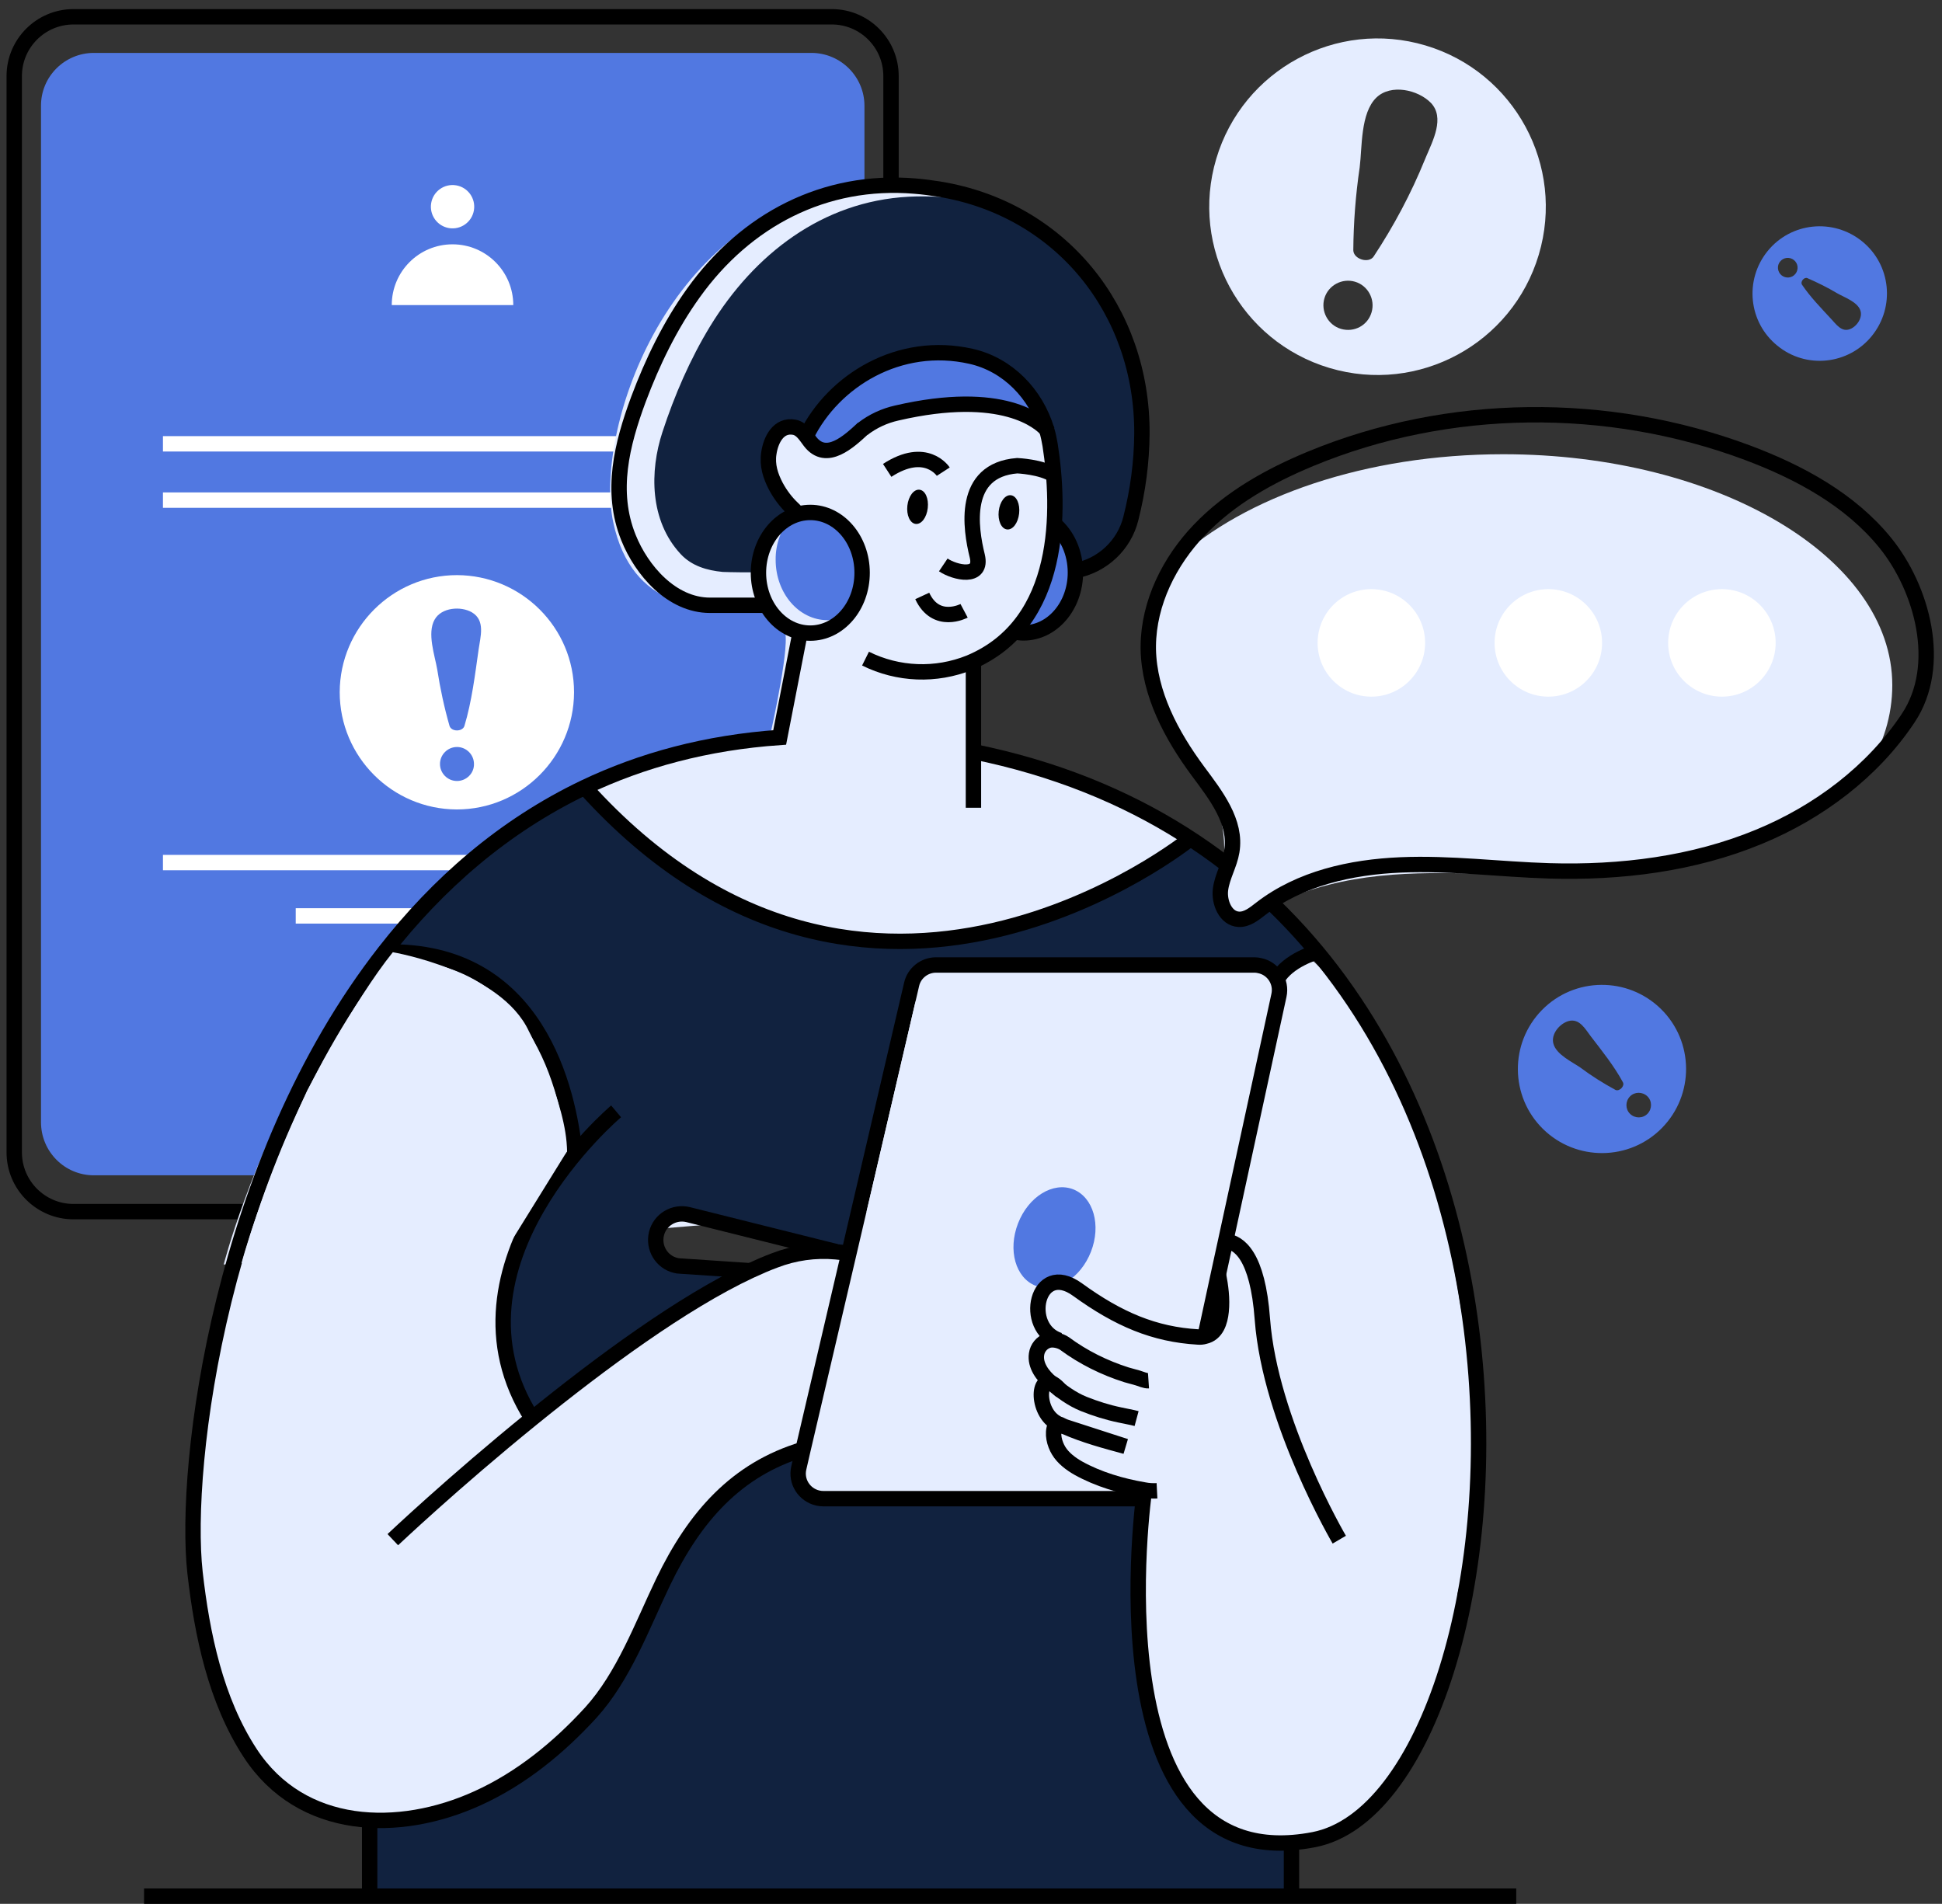 <?xml version="1.0" encoding="utf-8"?>
<!-- Generator: Adobe Illustrator 25.2.0, SVG Export Plug-In . SVG Version: 6.00 Build 0)  -->
<svg version="1.1" id="Layer_2_1_" xmlns="http://www.w3.org/2000/svg" xmlns:xlink="http://www.w3.org/1999/xlink" x="0px" y="0px"
	 viewBox="0 0 914.1 896.1" style="enable-background:new 0 0 914.1 896.1;" xml:space="preserve">
<rect x="0" y="0" width="914.1" height="896.1" fill="#333333" stroke="none"/>
<style type="text/css">
	.st0{fill:#E5EDFF;}
	.st1{fill:none;stroke:#000000;stroke-width:7.24;stroke-linecap:round;stroke-linejoin:round;}
	.st2{fill:#5178E1;}
	.st3{fill:#FFFFFF;}
	.st4{fill:none;stroke:#FFFFFF;stroke-width:7.24;stroke-miterlimit:10;}
	.st5{fill:none;}
	.st6{fill:#11223F;}
	.st7{fill:none;stroke:#000000;stroke-width:7.24;stroke-miterlimit:10;}
</style>
<g>
	<path class="st0" d="M617.7,452c0,0,51.7,43.6,69.9,163.4c0,0,16.6,66.6-1.6,134.9c0,0-1,83.2-63.1,114.5c0,0-55.5,17.3-74.9-37.6
		c0,0-24.8-75.9-7.4-123.1l-147.2,1.3c0,0-21.6,3.5-16.9-16.9l48.3-207.2l4.2-17.9c0,0,1.3-10.6,18.8-9.1h140.7l12.6,4.1L617.7,452z
		"/>
	<path class="st0" d="M267.7,543c0,0,5.2-39.6-25-68.3c0,0-13.8-26.9-60.4-25.3c0,0-38.5,49.9-44.7,73.6c0,0-27.7,66.2-29.5,86.6
		c0,0-14.5,61.3-15.7,81.1c0,0-3.3,62.4,9.9,96.5c0,0,11.2,65.8,72.7,69.6c0,0,54,2.1,96.2-43.4c0,0,27.9-34,35.2-56.1
		c0,0,18.9-58.6,69.4-74.5l22.6-93.4c0,0-32.1-2.9-61.7,17.6l-86.2,60.5c0,0-33.4-50.7,2.9-100.2C253.3,567.5,267.4,546.5,267.7,543
		z"/>
	<path class="st0" d="M367.2,347.3c0,0-79.4,7.1-89.4,25.1c0,0,46.1,63.6,130.2,70c0,0,77.8,8.1,149.3-47.5c0,0-40-28.9-99-41v-42.8
		c0,0,33.2-15.2,38.3-60.1c0,0,11.2-59.6-26.5-59.3c0,0-37.1-6.6-64.2,10.4c0,0-14.9,15.3-24.2,5.9c0,0-8.9-18.4-18.6,0.9
		c0,0-6.2,18.4,10.3,30.5c0,0,31.4-1.3,32.5,30.2c0,0,0,31.8-29,28.4L367.2,347.3z"/>
	<path class="st1" d="M419.4,143.6V35.8c0-15.4-12.5-27.9-27.9-27.9H34.6C19.2,7.9,6.7,20.4,6.7,35.8v506.6
		c0,15.4,12.5,27.9,27.9,27.9h356.8c3.5,0,6.9-0.6,10.1-1.9"/>
	<path class="st2" d="M44.2,24.9h337.7c13.8,0,25,11.2,25,24.9v478.4c0,13.8-11.2,25-25,25H44.2c-13.8,0-24.9-11.2-24.9-25V49.9
		C19.2,36.1,30.4,24.9,44.2,24.9z"/>
	<path class="st2" d="M54.5,65.8h321.2c6.9,0,12.5,5.6,12.5,12.5v74c0,6.9-5.6,12.5-12.5,12.5H54.5c-6.9,0-12.5-5.6-12.5-12.5v-74
		C42,71.4,47.6,65.8,54.5,65.8z"/>
	<ellipse transform="matrix(0.16 -0.987 0.987 0.16 82.899 291.956)" class="st3" cx="213" cy="97.3" rx="10.2" ry="10.2"/>
	<path class="st3" d="M184.4,143.6c0-15.8,12.8-28.6,28.6-28.6s28.6,12.8,28.6,28.6H184.4z"/>
	<path class="st3" d="M215.1,270.7c-30.4,0-55.1,24.7-55.2,55.1c0,30.4,24.7,55.1,55.1,55.2c30.4,0,55.1-24.7,55.2-55.1
		c0,0,0,0,0-0.1C270.2,295.4,245.5,270.8,215.1,270.7z M215.1,367.6c-4.4,0-8-3.6-8-8c0-4.4,3.6-8,8-8c4.4,0,8,3.6,8,8
		C223.2,364,219.5,367.6,215.1,367.6z M225.3,305.6c-1.7,11.9-3.2,24.5-6.7,36.1c-0.9,2.8-6.1,2.8-7,0c-2.5-8.7-4.4-17.6-5.8-26.6
		c-1.1-6.5-4.9-17.1-1.2-23.5c3.2-5.7,12.3-6.4,17.5-3.4C228.6,292,226.1,299.8,225.3,305.6L225.3,305.6z"/>
	<line class="st4" x1="76.7" y1="208.9" x2="345.9" y2="208.9"/>
	<line class="st4" x1="76.7" y1="235.4" x2="345.9" y2="235.4"/>
	<line class="st4" x1="76.7" y1="406" x2="345.9" y2="406"/>
	<line class="st4" x1="139.2" y1="431.1" x2="283.3" y2="431.1"/>
	<path class="st0" d="M105.3,595.2c0,0,47.9-190.3,197.1-236.8l60.6-14.5c0,0,9.6-42.8,6.1-47.3s-10.8-13.7-24.1-11.7
		s-47.6,2.6-56.4-39.3s23.7-141.7,108.1-156.7s86.4,47.1,86.4,47.1l-62,143.7l9.6,115.9l1.2,172.7L105.3,595.2z"/>
	<rect x="67.8" y="83.6" class="st5" width="645.9" height="812.5"/>
	<path class="st6" d="M620.8,448.2c-1,0.3-13.8,4-18.8,12.8c-2-4.1-6.1-6.8-10.7-6.8H441.5c-5.5,0-10.3,3.8-11.5,9.1l-29.5,126.5
		c-2-0.4-4-0.6-6.1-0.8l-69.6-17.4c-6.2-1.6-12.5,1.9-14.7,7.9c-0.5,1.3-0.7,2.7-0.7,4.1c0,6.5,5,11.9,11.5,12.4l32.9,2.1
		c-31.7,14.9-70.3,43.4-102.5,69.5c-31.3-49.1-1.9-98.1,20.2-124.5c-2.9-29.1-17.3-96.7-89.3-94.9c24.8-31.8,55.8-59.1,94.1-77.4
		c131.4,145.6,281.6,26.6,284.8,24C583.6,409.5,603.8,427.5,620.8,448.2"/>
	<path class="st6" d="M607.2,865.8V891H173.4v-35.6c16.9,1,34.7-3,50.9-10.3c20.5-9.3,38.1-23.8,53.3-40.3
		c15.5-17.1,24.1-40.8,34-61.4c14.9-31,34.6-53.2,65.9-62.5l-2,8.6c-1.5,6.4,2.5,12.7,8.8,14.2c0.9,0.2,1.8,0.3,2.6,0.3h150.6
		C534.4,729.9,521.8,871.9,607.2,865.8"/>
	<path class="st6" d="M537.5,204.1c-0.1,13.5-1.9,26.8-5.2,39.9c-3.1,12.6-13.3,22.2-26.1,24.6c-0.3-9.1-4.1-17-10-22
		c0.5-7.7,0.5-15.4-0.2-23.1c-0.4-5.1-1-9.8-1.6-14c-0.4-2.4-0.9-4.8-1.7-7.1c-2-2.2-4.4-4-7-5.3c-9.3-5.2-28.4-10.8-63.7-2.6
		c-5.8,1.3-11.2,3.8-15.9,7.4c-0.1,0.1-0.2,0.1-0.3,0.2c-3.2,2.9-7.3,6.7-11.5,8.6c-4.4,2-8.9,2.1-12.7-2.6
		c-0.1-0.1-0.1-0.2-0.2-0.3c-2-2.6-3.9-6-7.4-6.7c-7.4-1.4-11.1,6-12,12.2c-0.8,5.8,0.9,10.8,3.3,15.6c2.1,3.9,4.8,7.5,8,10.5
		c0.8,0.8,1.6,1.7,2.3,2.6c-0.3,0.1-0.6,0.1-0.9,0.3c-0.7,0.2-1.4,0.5-2,0.8c-9,4-15.4,14.2-15.5,26.1c0,0.4-15.1,0.1-17,0
		c-7.4-0.7-14.6-2.8-19.8-8.4c-14.7-15.8-14.6-39.1-8.6-57.4c5.7-17.4,13-34.3,22.5-49.9c20.7-33.8,52.7-58.7,93.3-60.9
		c9.7-0.5,19.5,0.1,29.1,1.7c4.5,0.7,9,1.7,13.5,3C511.5,115.3,537.8,156.3,537.5,204.1"/>
	<path class="st2" d="M513.5,589.2c-4.9,12.5-16.5,19.7-26,16s-13.2-16.8-8.3-29.4s16.5-19.7,26-16
		C514.7,563.6,518.4,576.7,513.5,589.2"/>
	<path class="st7" d="M538.7,701.3c0,0-26.6,185.1,79.7,164.6C724,845.5,764,415.7,458.2,353.8"/>
	<path class="st7" d="M290,523.1c0,0-85.7,72.3-39.5,144.6"/>
	<path class="st7" d="M540.6,649.9c-1.5,0.1-3.6-0.9-5-1.3c-1.8-0.5-3.6-1-5.4-1.5c-10.4-3.3-20.3-8.2-29.1-14.7
		c-2-1.4-5.6-2.3-8-1.4c-2.8,1-4.8,3.5-5.2,6.4c-0.8,5.2,2.9,10.2,6.9,13.5c4.7,3.9,9.6,7.6,15.3,9.9c5.5,2.2,11.2,4,17,5.2
		c2.6,0.6,5.3,1,7.9,1.7"/>
	<path class="st7" d="M573.5,599.8c1.1,5.7,1.9,11.6,1.3,17.4c-0.5,4.9-2.2,10.6-7.7,11.8c-1,0.3-2.1,0.4-3.2,0.3
		c-20.5-1.2-37.4-8.3-56.7-22.3c-19.3-14-26.1,18.2-8.5,23.9"/>
	<path class="st7" d="M499.5,654.7c-0.5-0.4-0.9-0.8-1.3-1.3c-9.6-10-11.3,10.1-1.3,16.1l1.3,0.8c0.7,0.3,1.4,0.6,2.1,1
		c0.3,0.1,0.7,0.2,1.1,0.3c9.1,4,18.8,6.6,28.4,9.2c-9.5-3.1-18.9-6.1-28.4-9.2c-0.8-0.3-1.6-0.7-2.4-1.1c-0.3-0.1-0.5-0.2-0.8-0.2
		c-0.3-0.2-0.7-0.1-1.1,0.1c-0.2,0.2-0.4,0.4-0.5,0.7c-1.5,3.7-0.3,8.4,1.7,11.7c2.1,3.5,5.7,6.2,9.2,8.2
		c9.5,5.3,20.5,8.5,31.1,10.3c2,0.4,4,0.5,6,0.4"/>
	<path class="st7" d="M630.4,724.7c0,0-32.6-55.5-36.2-103.8c-2.2-29.9-11-36.2-17.3-36.7"/>
	<path class="st7" d="M567.2,629l6.3-29.2l3.4-15.6L602,468.5c1.4-6.4-2.7-12.7-9.1-14c-0.8-0.2-1.6-0.3-2.5-0.3H440.6
		c-5.5,0-10.3,3.8-11.5,9.1l-29.5,126.5L378,682.2l-2,8.7c-1.5,6.4,2.5,12.7,8.9,14.2c0.9,0.2,1.7,0.3,2.6,0.3h150.6"/>
	<path class="st2" d="M381.4,204.6c0,0,7.9-33.6,52.7-38.1s56,29,56,29l-1.4,3.4c0,0-58.9-23.6-91.4,10.1
		C397.3,209,385.6,214.3,381.4,204.6"/>
	<path class="st7" d="M393.5,589.1l-69.6-17.4c-6.6-1.6-13.3,2.4-14.9,9s2.4,13.3,9,14.9c0.7,0.2,1.4,0.3,2.1,0.3l32.9,2.2"/>
	<path class="st7" d="M560.3,394.8c0,0-152.1,123.2-284.9-24"/>
	<path class="st7" d="M270.6,543c-2.9-29.1-17.3-96.8-89.4-94.9"/>
	<path class="st7" d="M619.9,448.1c0,0-13.6,3.7-18.8,12.9"/>
	<line class="st7" x1="67.8" y1="892.5" x2="713.7" y2="892.5"/>
	<path class="st2" d="M496.2,246.6c6.1,5.1,10,13.5,10,22.9c0,15.7-10.9,28.4-24.4,28.4c-1.5,0-3-0.2-4.5-0.5
		C492.9,285.4,496.1,246.6,496.2,246.6"/>
	<path class="st7" d="M407.4,310c15.3,7.6,33.1,8.3,49,1.9c44.2-18.5,42.5-72.8,37.9-102.4c-0.4-2.4-0.9-4.8-1.6-7.1 M492.7,202.3
		c-5.1-16.9-18.3-30.7-35.7-34.6c-33.8-7.6-64.6,11.5-77.4,37.3"/>
	<path class="st7" d="M493.1,202.9c0,0-0.1-0.2-0.4-0.5 M492.7,202.3c-3-3.4-20.4-19.5-70.6-7.9c-5.8,1.3-11.2,3.8-15.9,7.4
		c-0.1,0.1-0.2,0.1-0.3,0.2"/>
	<path class="st7" d="M359.1,284.9h-24.9c-18,0-32.2-16.4-38.4-31.9c-8.7-21.7-3.1-43.9,4.7-65c6.6-17.6,14.9-34.8,25.9-50.1
		C351,103.5,388.1,84,430.7,87.6c3.8,0.3,7.5,0.8,11.3,1.4c57.2,9.3,95.8,57.1,95.5,115.1c-0.1,13.5-1.9,26.9-5.2,39.9
		c-3.1,12.6-13.4,22.2-26.1,24.6"/>
	<path class="st7" d="M375.5,242c-0.7-0.9-1.4-1.8-2.3-2.6c-3.2-3-5.9-6.6-8-10.5c-2.5-4.8-4.2-9.9-3.3-15.6
		c0.9-6.2,4.5-13.6,12-12.2c3.5,0.7,5.4,4.1,7.4,6.7c7.7,10,18.4-0.1,24.9-6.1"/>
	<path class="st7" d="M496.2,246.6c6.1,5.1,10,13.5,10,22.9c0,15.7-10.9,28.4-24.4,28.4c-1.5,0-3-0.2-4.5-0.5"/>
	<path class="st7" d="M444,265.9c5.5,3.7,18.6,6.7,16-4.2c-3.2-12.9-7.5-40.4,18.8-42.5c0,0,11.5,0.5,17.2,4.4"/>
	<path class="st7" d="M453.8,287.5c0,0-13.2,7-19.7-7"/>
	<path d="M427.1,238c-0.5,4.4,1.2,8.3,3.9,8.6s5.2-3,5.7-7.5s-1.2-8.3-3.9-8.6S427.6,233.6,427.1,238"/>
	<path d="M470.1,240.6c-0.5,4.4,1.2,8.3,3.9,8.6s5.2-3,5.7-7.5s-1.2-8.3-3.9-8.6S470.6,236.2,470.1,240.6"/>
	<path class="st7" d="M444,222c0,0-8.1-12.5-26.4-0.6"/>
	<line class="st7" x1="458.2" y1="311.1" x2="458.2" y2="380.2"/>
	<path class="st7" d="M184.9,724.7c0,0,28.5-27,65.5-57c32.2-26.1,70.8-54.6,102.6-69.5c4.1-1.9,8-3.6,11.8-5
		c9.1-3.5,18.9-4.9,28.7-4c2,0.2,4.1,0.4,6.1,0.8"/>
	<path class="st7" d="M378,682.2L378,682.2c-31.3,9.4-51,31.5-65.9,62.5c-9.9,20.6-18.5,44.3-34,61.4c-15.1,16.5-32.8,31-53.3,40.3
		c-37.1,16.9-82.9,15.6-107-21.2c-16.3-24.9-22.7-55.9-26-85c-5.6-50.6,12.1-193.3,89.3-292.2c24.8-31.8,55.8-59.1,94.1-77.4
		c26.9-12.8,57.3-21.1,91.8-23.5l9.7-49.8"/>
	<line class="st7" x1="607.9" y1="867.5" x2="607.9" y2="892.5"/>
	<line class="st7" x1="174" y1="858.6" x2="174" y2="892.5"/>
	<path class="st2" d="M405.8,269.6c0.1,7.5-2.6,14.8-7.5,20.4c-2.8,1.3-5.8,1.9-8.8,1.9c-13.5,0-24.4-12.7-24.4-28.4
		c-0.1-7.5,2.6-14.8,7.5-20.4c2.8-1.3,5.8-1.9,8.8-1.9C394.8,241.2,405.8,253.9,405.8,269.6"/>
	<ellipse class="st7" cx="381.4" cy="269.6" rx="24.4" ry="28.4"/>
	<path class="st0" d="M671,21.4c-41.9-12.5-86,11.4-98.5,53.3c-12.5,41.9,11.4,86,53.3,98.5c41.9,12.5,86-11.4,98.5-53.3
		c0,0,0,0,0,0C736.8,78,712.9,33.9,671,21.4z M631.2,154.8c-6.1-1.8-9.6-8.3-7.8-14.4c1.8-6.1,8.3-9.6,14.4-7.8l0,0
		c6.1,1.8,9.6,8.3,7.8,14.4C643.8,153.2,637.4,156.6,631.2,154.8z M671.2,73.9c-0.2,0.4-0.3,0.8-0.5,1.2
		c-6.5,16-14.6,31.2-24.1,45.6c-2.3,3.5-9.5,1.3-9.6-2.9c0.1-13.1,1.1-26.1,3-39c1.2-9.4,0.3-25.6,7.9-32.9
		c6.8-6.5,19.5-3.7,25.6,2.5C680.2,55.4,674.4,66.3,671.2,73.9L671.2,73.9z"/>
	<path class="st2" d="M725.8,475.4c-15.3,15.6-15.1,40.7,0.5,56c15.6,15.3,40.7,15.1,56-0.5c15.3-15.6,15.1-40.7-0.5-56c0,0,0,0,0,0
		C766.2,459.6,741.1,459.8,725.8,475.4z M775.5,524.2c-2.2,2.3-5.9,2.3-8.2,0.1s-2.3-5.9-0.1-8.2s5.9-2.3,8.2-0.1
		S777.7,521.9,775.5,524.2z M748.8,487.8c5.3,6.9,11,14,15.1,21.6c1,1.8-1.7,4.5-3.5,3.6c-5.7-3.1-11.3-6.6-16.5-10.5
		c-3.9-2.7-11.3-6.1-12.7-11.2c-1.3-4.5,2.9-9.5,7.1-10.7C743.5,479.2,746.2,484.4,748.8,487.8L748.8,487.8z"/>
	<path class="st2" d="M881.1,158.1c11-13.6,9-33.5-4.6-44.5c-13.6-11-33.5-9-44.5,4.6c-11,13.6-9,33.5,4.6,44.5
		C850.1,173.8,870.1,171.7,881.1,158.1C881.1,158.2,881.1,158.2,881.1,158.1z M837.9,123.1c1.6-2,4.5-2.3,6.5-0.7
		c2,1.6,2.3,4.5,0.7,6.5l0,0c-1.6,2-4.5,2.3-6.5,0.7C836.6,128,836.3,125,837.9,123.1z M861.9,150.1c-4.7-5.1-9.8-10.3-13.7-16.1
		c-0.9-1.4,1-3.7,2.5-3.1c4.8,2.1,9.5,4.4,14,7.1c3.3,1.9,9.4,4,10.9,7.9c1.4,3.5-1.6,7.8-4.8,9
		C866.8,156.5,864.2,152.5,861.9,150.1L861.9,150.1z"/>
	<path class="st0" d="M566.7,366.7c11.2,19,10.7,32.5,7.8,54.5c-1.2,8.4,7.8,14,15.1,9.8c64.4-37,124.5-7.7,201.3-25.9
		c28.2-6.6,63.4-20.3,87.5-42.4c8-11.9,12.3-25.9,12.3-40.2c0-60-82-108.7-183.1-108.7c-64.8,0-121.8,20-154.3,50.1c0,0,0,0-0.1,0.1
		c-8.3,12.4-12.8,25.9-12.8,40C540.3,325.5,556.3,348.9,566.7,366.7z"/>
	<path class="st7" d="M540.5,304c0,0.5,0,1,0,1.5c0.4,21,10.9,40.6,23.4,57.5c8.4,11.3,18.3,23.9,15.9,37.8
		c-1,6.1-4.5,11.7-5.3,17.8s2.4,13.8,8.6,14.1c3.9,0.2,7.3-2.6,10.4-5c18.5-14.3,42.4-19.6,65.8-20.6s46.6,2.1,69.9,2.8
		c33.6,1,67.8-3.2,98.9-16.1c27.8-11.5,53.3-30.5,70.1-55.8c16.5-24.8,6.7-60.9-10.8-82.5c-16.5-20.3-40.3-33.2-64.8-42.4
		c-65.8-24.6-140.9-24-205.8,2.9c-19.3,8-37.9,18.4-52.3,33.5C550.5,264.1,540.7,283.7,540.5,304z"/>
	<circle class="st3" cx="810.5" cy="302.6" r="25.3"/>
	<circle class="st3" cx="728.8" cy="302.6" r="25.3"/>
	<circle class="st3" cx="645.5" cy="302.6" r="25.3"/>
	<path class="st0" d="M113.7,594.5c0,0,8.8-33.5,30.9-81.2c0,0,22-42.4,40.3-65.1c0,0,50.9,8.6,64.1,37.3c0,0,17.8,33.7,17.9,56.4
		l-26.2,42.3L113.7,594.5z"/>
	<polygon class="st0" points="431,471.1 432,567.8 407.9,570.3 	"/>
</g>
</svg>
